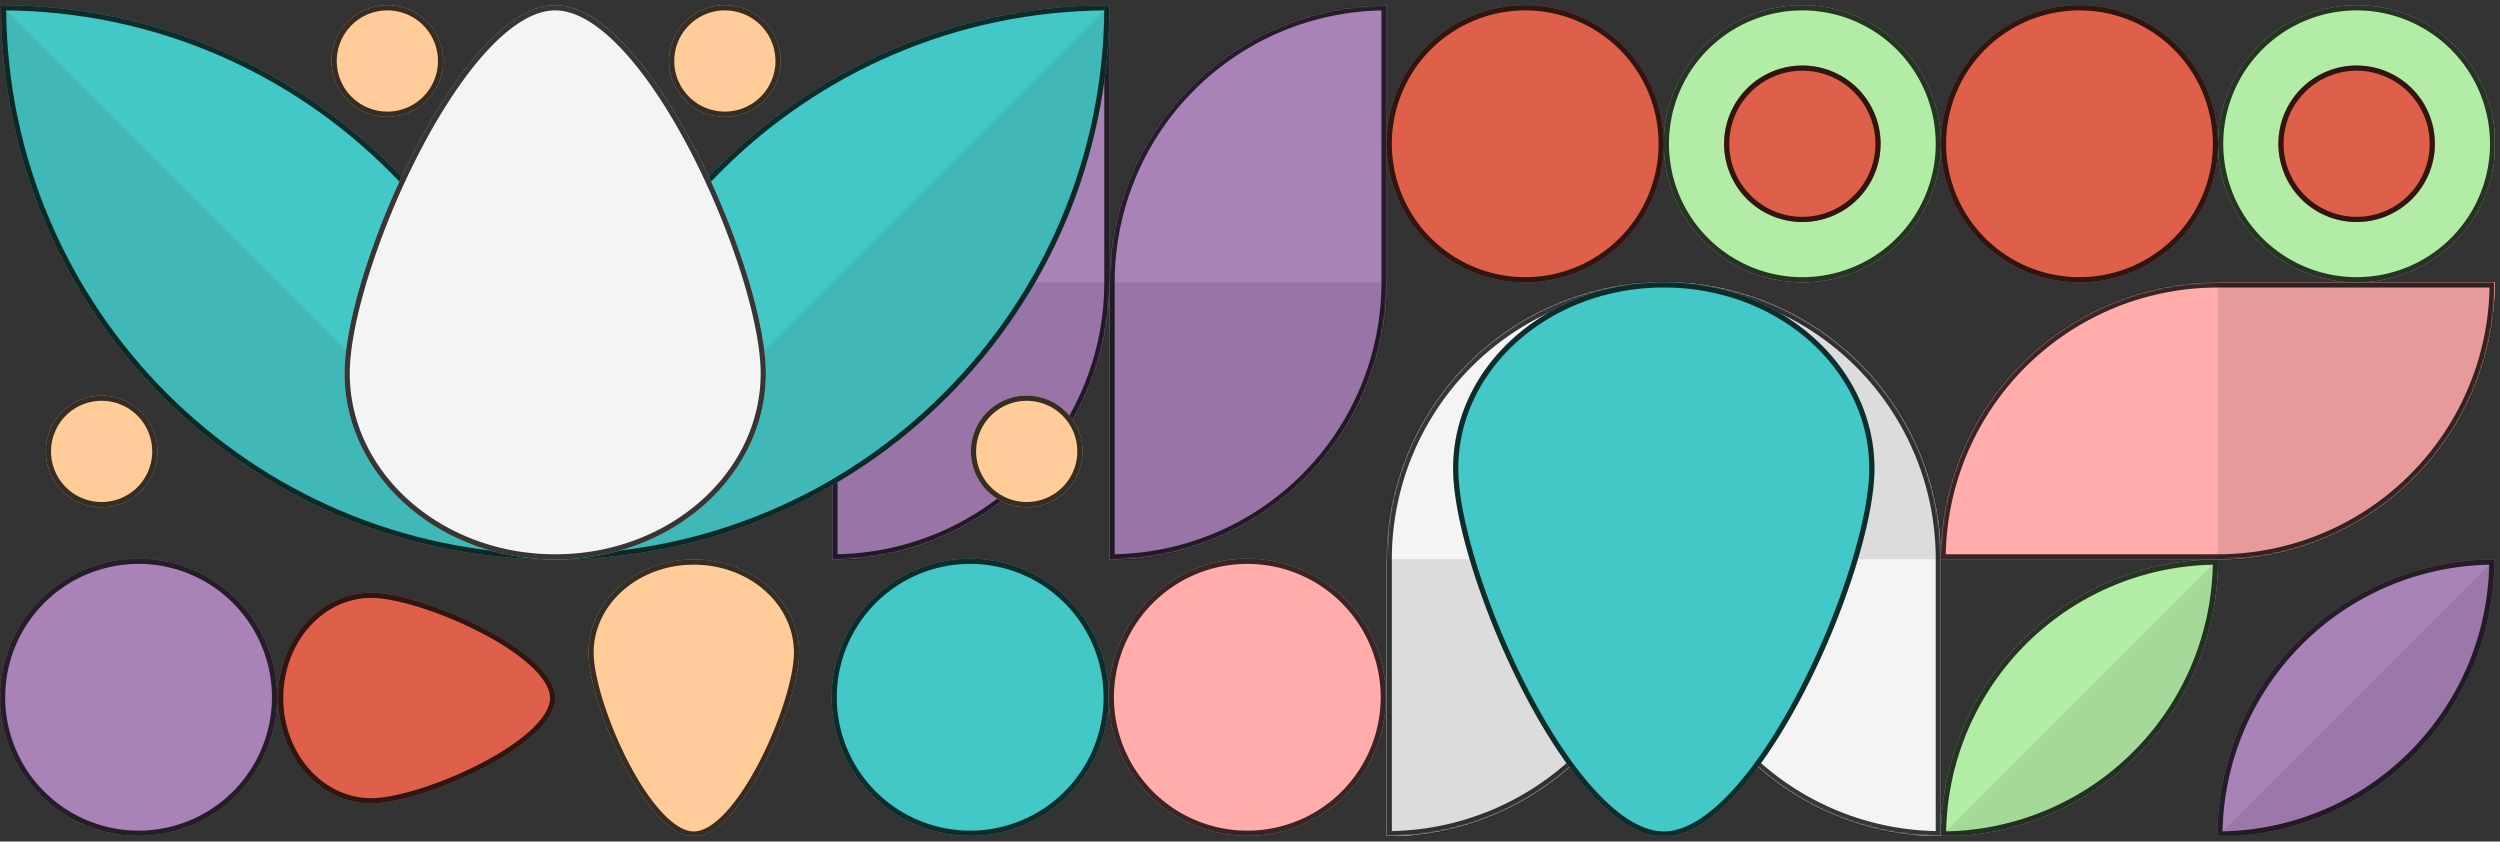 <svg id="Layer_1" data-name="Layer 1" xmlns="http://www.w3.org/2000/svg" xmlns:xlink="http://www.w3.org/1999/xlink" viewBox="0 0 1443.319 485.826"><rect x="0" y="0" width="1443.319" height="485.826" fill="#333333" stroke="none"/><defs><clipPath id="clip-path" transform="translate(0.109 2.549)"><rect width="1440" height="480" style="fill:none"/></clipPath><mask id="mask" x="797.547" y="159.826" width="166" height="326" maskUnits="userSpaceOnUse"><g transform="translate(0.109 2.549)"><g id="path-3-inside-1_2468_17861" data-name="path-3-inside-1 2468 17861"><path d="M960.438,160.277a160,160,0,0,0-160,160v160a160,160,0,0,0,160-160Z" style="fill:#fff;fill-rule:evenodd"/></g></g></mask><mask id="mask-2" x="957.562" y="159.826" width="165.997" height="326" maskUnits="userSpaceOnUse"><g transform="translate(0.109 2.549)"><g id="path-7-inside-2_2468_17861" data-name="path-7-inside-2 2468 17861"><path d="M1120.45,480.277a160.001,160.001,0,0,1-159.997-160v-160a159.997,159.997,0,0,1,159.997,160Z" style="fill:#fff;fill-rule:evenodd"/></g></g></mask><mask id="mask-3" x="477.531" y="0" width="166" height="326" maskUnits="userSpaceOnUse"><g transform="translate(0.109 2.549)"><g id="path-11-inside-3_2468_17861" data-name="path-11-inside-3 2468 17861"><path d="M640.422.451a160,160,0,0,0-160,160v160a160,160,0,0,0,160-160Z" style="fill:#fff;fill-rule:evenodd"/></g></g></mask><mask id="mask-4" x="1117.319" y="160.01" width="326" height="166" maskUnits="userSpaceOnUse"><g transform="translate(0.109 2.549)"><g id="path-15-inside-4_2468_17861" data-name="path-15-inside-4 2468 17861"><path d="M1120.21,320.461a160.003,160.003,0,0,1,160-160h160a159.997,159.997,0,0,1-160,160Z" style="fill:#fff;fill-rule:evenodd"/></g></g></mask><mask id="mask-5" x="637.547" y="0" width="166" height="326" maskUnits="userSpaceOnUse"><g transform="translate(0.109 2.549)"><g id="path-47-inside-5_2468_17861" data-name="path-47-inside-5 2468 17861"><path d="M800.438.451a160,160,0,0,0-160,160v160a160,160,0,0,0,160-160Z" style="fill:#fff;fill-rule:evenodd"/></g></g></mask></defs><g style="clip-path:url(#clip-path)"><path d="M960.438,160.277a160,160,0,0,0-160,160v160a160,160,0,0,0,160-160Z" transform="translate(0.109 2.549)" style="fill:#f4f4f4;fill-rule:evenodd"/><path d="M960.438,320.277a160,160,0,0,1-160,160v-160Z" transform="translate(0.109 2.549)" style="fill:#f4f4f4"/><path d="M960.438,320.277a160,160,0,0,1-160,160v-160Z" transform="translate(0.109 2.549)" style="fill-opacity:0.1"/><g style="mask:url(#mask)"><path d="M960.438,160.277h3v-3h-3Zm-160,320h-3v3h3Zm3-160a157,157,0,0,1,157-157v-6a163,163,0,0,0-163,163Zm0,160v-160h-6v160Zm154-160a157,157,0,0,1-157,157v6a163,163,0,0,0,163-163Zm0-160v160h6v-160Z" transform="translate(0.109 2.549)" style="fill-opacity:0.78"/></g><path d="M1120.45,480.277a160.001,160.001,0,0,1-159.997-160v-160a159.997,159.997,0,0,1,159.997,160Z" transform="translate(0.109 2.549)" style="fill:#f4f4f4;fill-rule:evenodd"/><path d="M1120.45,320.277a159.997,159.997,0,0,0-159.997-160v160Z" transform="translate(0.109 2.549)" style="fill:#f4f4f4"/><path d="M1120.45,320.277a159.997,159.997,0,0,0-159.997-160v160Z" transform="translate(0.109 2.549)" style="fill-opacity:0.1"/><g style="mask:url(#mask-2)"><path d="M1120.45,480.277h3v3h-3Zm-159.997-320h-3v-3h3Zm3,160a156.996,156.996,0,0,0,156.997,157v6a162.999,162.999,0,0,1-162.997-163Zm0-160v160h-6v-160Zm153.997,160a156.999,156.999,0,0,0-156.997-157v-6a162.995,162.995,0,0,1,162.997,163Zm0,160v-160h6v160Z" transform="translate(0.109 2.549)" style="fill-opacity:0.78"/></g><path d="M640.422.451a160,160,0,0,0-160,160v160a160,160,0,0,0,160-160Z" transform="translate(0.109 2.549)" style="fill:#a982b8;fill-rule:evenodd"/><path d="M640.422,160.451a160,160,0,0,1-160,160v-160Z" transform="translate(0.109 2.549)" style="fill:#a982b8"/><path d="M640.422,160.451a160,160,0,0,1-160,160v-160Z" transform="translate(0.109 2.549)" style="fill-opacity:0.1"/><g style="mask:url(#mask-3)"><path d="M640.422.451h3v-3h-3Zm-160,320h-3v3h3Zm3-160a157,157,0,0,1,157-157v-6a163,163,0,0,0-163,163Zm0,160v-160h-6v160Zm154-160a157,157,0,0,1-157,157v6a163,163,0,0,0,163-163Zm0-160V160.451h6V.451Z" transform="translate(0.109 2.549)" style="fill-opacity:0.78"/></g><path d="M1120.21,320.461a160.003,160.003,0,0,1,160-160h160a159.997,159.997,0,0,1-160,160Z" transform="translate(0.109 2.549)" style="fill:#ffacab;fill-rule:evenodd"/><path d="M1280.21,320.461a159.998,159.998,0,0,0,160-160h-160Z" transform="translate(0.109 2.549)" style="fill:#ffacab"/><path d="M1280.21,320.461a159.998,159.998,0,0,0,160-160h-160Z" transform="translate(0.109 2.549)" style="fill-opacity:0.1"/><g style="mask:url(#mask-4)"><path d="M1120.21,320.461v3h-3v-3Zm320-160v-3h3v3Zm-160,160v0Zm0-157a156.999,156.999,0,0,0-157,157h-6a163.002,163.002,0,0,1,163-163Zm160,0h-160v-6h160Zm-160,154a156.999,156.999,0,0,0,157-157h6a163.002,163.002,0,0,1-163,163Zm-160,0h160v6h-160Z" transform="translate(0.109 2.549)" style="fill-opacity:0.78"/></g><path d="M640.438.451c-176.732,0-320,143.269-320,320C497.169,320.451,640.438,177.182,640.438.451Z" transform="translate(0.109 2.549)" style="fill:#44c8c7"/><g style="opacity:0.1"><path d="M320.439,320.431C497.156,320.422,640.411,177.167,640.422.451L320.66,320.211Z" transform="translate(0.109 2.549)" style="fill-opacity:0.78;fill-rule:evenodd"/></g><path d="M321.941,318.948c174.71-.808,316.186-142.283,316.993-316.993C464.224,2.762,322.748,144.238,321.941,318.948Z" transform="translate(0.109 2.549)" style="fill:none;stroke:#000;stroke-opacity:0.78;stroke-width:3px"/><path d="M.438.451C177.169.451,320.438,143.72,320.438,320.451,143.706,320.451.438,177.182.438.451Z" transform="translate(0.109 2.549)" style="fill:#44c8c7"/><g style="opacity:0.1"><path d="M320.436,320.431C143.719,320.422.464,177.167.453.451L320.215,320.211Z" transform="translate(0.109 2.549)" style="fill-opacity:0.78;fill-rule:evenodd"/></g><path d="M318.934,318.948C144.224,318.14,2.748,176.665,1.941,1.955,176.651,2.762,318.127,144.238,318.934,318.948Z" transform="translate(0.109 2.549)" style="fill:none;stroke:#000;stroke-opacity:0.78;stroke-width:3px"/><path d="M198.81,212.971C198.81,153.611,265.812.451,320.428.451S442.047,153.611,442.047,212.971s-54.451,107.48-121.619,107.48S198.81,272.331,198.81,212.971Z" transform="translate(0.109 2.549)" style="fill:#f4f4f4"/><path d="M200.31,212.971c0-14.615,4.136-35.147,11.254-57.799a452.965,452.965,0,0,1,28.907-70.033c11.755-22.789,25.18-43.664,39.021-58.817,13.901-15.22,27.949-24.37,40.936-24.37,12.988,0,27.036,9.151,40.937,24.37,13.841,15.154,27.266,36.028,39.021,58.817a452.963,452.963,0,0,1,28.907,70.033c7.118,22.652,11.254,43.184,11.254,57.799,0,58.362-53.599,105.98-120.119,105.98C253.909,318.951,200.31,271.333,200.31,212.971Z" transform="translate(0.109 2.549)" style="fill:none;stroke:#000;stroke-opacity:0.78;stroke-width:3px"/><path d="M450.584,32.665A32.214,32.214,0,1,1,418.37.451,32.214,32.214,0,0,1,450.584,32.665Z" transform="translate(0.109 2.549)" style="fill:#fc9"/><path d="M449.084,32.665a30.714,30.714,0,1,1-30.714-30.714A30.714,30.714,0,0,1,449.084,32.665Z" transform="translate(0.109 2.549)" style="fill:none;stroke:#000;stroke-opacity:0.78;stroke-width:3px"/><path d="M255.733,32.665A32.214,32.214,0,1,1,223.519.451,32.214,32.214,0,0,1,255.733,32.665Z" transform="translate(0.109 2.549)" style="fill:#fc9"/><path d="M254.233,32.665a30.714,30.714,0,1,1-30.714-30.714A30.714,30.714,0,0,1,254.233,32.665Z" transform="translate(0.109 2.549)" style="fill:none;stroke:#000;stroke-opacity:0.78;stroke-width:3px"/><path d="M90.772,258.064A32.214,32.214,0,1,1,58.558,225.85,32.214,32.214,0,0,1,90.772,258.064Z" transform="translate(0.109 2.549)" style="fill:#fc9"/><path d="M89.272,258.064A30.714,30.714,0,1,1,58.558,227.35,30.714,30.714,0,0,1,89.272,258.064Z" transform="translate(0.109 2.549)" style="fill:none;stroke:#000;stroke-opacity:0.78;stroke-width:3px"/><path d="M624.85,258.064a32.214,32.214,0,1,1-32.214-32.214A32.214,32.214,0,0,1,624.85,258.064Z" transform="translate(0.109 2.549)" style="fill:#fc9"/><path d="M623.35,258.064a30.714,30.714,0,1,1-30.714-30.714A30.714,30.714,0,0,1,623.35,258.064Z" transform="translate(0.109 2.549)" style="fill:none;stroke:#000;stroke-opacity:0.78;stroke-width:3px"/><path d="M1082.06,267.923c0,59.359-67.01,212.519-121.622,212.519-54.616,0-121.619-153.16-121.619-212.519,0-59.36,54.451-107.481,121.619-107.481C1027.61,160.442,1082.06,208.563,1082.06,267.923Z" transform="translate(0.109 2.549)" style="fill:#44c8c7"/><path d="M1080.56,267.923c0,14.614-4.14,35.146-11.26,57.799a453.02,453.02,0,0,1-28.91,70.033c-11.75,22.789-25.18,43.663-39.02,58.817-13.897,15.22-27.944,24.37-40.932,24.37-12.988,0-27.036-9.15-40.937-24.37-13.84-15.154-27.266-36.028-39.02-58.817a452.898,452.898,0,0,1-28.908-70.033c-7.118-22.653-11.254-43.185-11.254-57.799,0-58.363,53.6-105.981,120.119-105.981C1026.96,161.942,1080.56,209.56,1080.56,267.923Z" transform="translate(0.109 2.549)" style="fill:none;stroke:#000;stroke-opacity:0.78;stroke-width:3px"/><path d="M461.251,374.191c0,29.68-33.501,106.26-60.809,106.26s-60.809-76.58-60.809-106.26,27.225-53.74,60.809-53.74S461.251,344.511,461.251,374.191Z" transform="translate(0.109 2.549)" style="fill:#fc9"/><path d="M459.751,374.191c0,7.195-2.042,17.376-5.592,28.675a225.8,225.8,0,0,1-14.405,34.898c-5.86,11.361-12.538,21.736-19.398,29.246-6.92,7.577-13.753,11.941-19.914,11.941s-12.994-4.364-19.914-11.941c-6.86-7.51-13.538-17.885-19.398-29.246a225.799,225.799,0,0,1-14.405-34.898c-3.55-11.299-5.592-21.48-5.592-28.675,0-28.682,26.374-52.24,59.309-52.24S459.751,345.509,459.751,374.191Z" transform="translate(0.109 2.549)" style="fill:none;stroke:#000;stroke-opacity:0.78;stroke-width:3px"/><path d="M214.178,339.637c29.68,0,106.259,33.502,106.259,60.81s-76.579,60.809-106.259,60.809-53.74-27.225-53.74-60.809S184.498,339.637,214.178,339.637Z" transform="translate(0.109 2.549)" style="fill:#de604a"/><path d="M214.178,341.137c7.194,0,17.375,2.042,28.674,5.593a225.659,225.659,0,0,1,34.898,14.405c11.361,5.86,21.736,12.537,29.247,19.397,7.576,6.92,11.94,13.754,11.94,19.915,0,6.16-4.364,12.994-11.94,19.914-7.511,6.86-17.886,13.537-29.247,19.398a225.758,225.758,0,0,1-34.898,14.405c-11.299,3.55-21.48,5.592-28.674,5.592-28.683,0-52.24-26.374-52.24-59.309C161.938,367.511,185.495,341.137,214.178,341.137Z" transform="translate(0.109 2.549)" style="fill:none;stroke:#000;stroke-opacity:0.78;stroke-width:3px"/><path d="M1280.44,320.451a159.998,159.998,0,0,0-160,160A160.003,160.003,0,0,0,1280.44,320.451Z" transform="translate(0.109 2.549)" style="fill:#b3eca6"/><g style="opacity:0.1"><path d="M1120.44,480.441a160.001,160.001,0,0,0,159.99-159.99Z" transform="translate(0.109 2.549)" style="fill-opacity:0.78"/></g><path d="M1121.94,478.944a158.495,158.495,0,0,0,156.99-156.986A158.509,158.509,0,0,0,1121.94,478.944Z" transform="translate(0.109 2.549)" style="fill:none;stroke:#000;stroke-opacity:0.78;stroke-width:3px"/><path d="M1440,320.451a159.998,159.998,0,0,0-160,160A159.997,159.997,0,0,0,1440,320.451Z" transform="translate(0.109 2.549)" style="fill:#a982b8"/><g style="opacity:0.1"><path d="M1280,480.441a159.995,159.995,0,0,0,159.99-159.99Z" transform="translate(0.109 2.549)" style="fill-opacity:0.78"/></g><path d="M1281.51,478.944a158.493,158.493,0,0,0,156.98-156.986A158.494,158.494,0,0,0,1281.51,478.944Z" transform="translate(0.109 2.549)" style="fill:none;stroke:#000;stroke-opacity:0.78;stroke-width:3px"/><path d="M800.438.451a160,160,0,0,0-160,160v160a160,160,0,0,0,160-160Z" transform="translate(0.109 2.549)" style="fill:#a982b8;fill-rule:evenodd"/><path d="M800.438,160.451a160,160,0,0,1-160,160v-160Z" transform="translate(0.109 2.549)" style="fill:#a982b8"/><path d="M800.438,160.451a160,160,0,0,1-160,160v-160Z" transform="translate(0.109 2.549)" style="fill-opacity:0.1"/><g style="mask:url(#mask-5)"><path d="M800.438.451h3v-3h-3Zm-160,320h-3v3h3Zm3-160a157,157,0,0,1,157-157v-6a163,163,0,0,0-163,163Zm0,160v-160h-6v160Zm154-160a157,157,0,0,1-157,157v6a163,163,0,0,0,163-163Zm0-160V160.451h6V.451Z" transform="translate(0.109 2.549)" style="fill-opacity:0.78"/></g><path d="M1440.44,80.461a80,80,0,1,1-80-80A80.002,80.002,0,0,1,1440.44,80.461Z" transform="translate(0.109 2.549)" style="fill:#b3eca6"/><path d="M1438.94,80.461a78.5,78.5,0,1,1-78.5-78.5A78.503,78.503,0,0,1,1438.94,80.461Z" transform="translate(0.109 2.549)" style="fill:none;stroke:#000;stroke-opacity:0.78;stroke-width:3px"/><path d="M1120.44,80.461a80.001,80.001,0,1,1-80-80A80.002,80.002,0,0,1,1120.44,80.461Z" transform="translate(0.109 2.549)" style="fill:#b3eca6"/><path d="M1118.94,80.461a78.501,78.501,0,1,1-78.5-78.5A78.503,78.503,0,0,1,1118.94,80.461Z" transform="translate(0.109 2.549)" style="fill:none;stroke:#000;stroke-opacity:0.78;stroke-width:3px"/><path d="M1280.44,80.461a80,80,0,1,1-80-80A80.002,80.002,0,0,1,1280.44,80.461Z" transform="translate(0.109 2.549)" style="fill:#de604a"/><path d="M1278.94,80.461a78.5,78.5,0,1,1-78.5-78.5A78.503,78.503,0,0,1,1278.94,80.461Z" transform="translate(0.109 2.549)" style="fill:none;stroke:#000;stroke-opacity:0.78;stroke-width:3px"/><path d="M960.438,80.461a80,80,0,1,1-80-80A80,80,0,0,1,960.438,80.461Z" transform="translate(0.109 2.549)" style="fill:#de604a"/><path d="M958.938,80.461a78.5,78.5,0,1,1-78.5-78.5A78.5,78.5,0,0,1,958.938,80.461Z" transform="translate(0.109 2.549)" style="fill:none;stroke:#000;stroke-opacity:0.78;stroke-width:3px"/><path d="M159.891,400A80,80,0,1,1,79.891,320,80,80,0,0,1,159.891,400Z" transform="translate(0.109 2.549)" style="fill:#a982b8"/><path d="M158.391,400A78.5,78.5,0,1,1,79.891,321.5,78.501,78.501,0,0,1,158.391,400Z" transform="translate(0.109 2.549)" style="fill:none;stroke:#000;stroke-opacity:0.78;stroke-width:3px"/><path d="M640,400a80,80,0,1,1-80-80A80,80,0,0,1,640,400Z" transform="translate(0.109 2.549)" style="fill:#44c8c7"/><path d="M638.5,400A78.5,78.5,0,1,1,560,321.5,78.5,78.5,0,0,1,638.5,400Z" transform="translate(0.109 2.549)" style="fill:none;stroke:#000;stroke-opacity:0.78;stroke-width:3px"/><path d="M800,400a80,80,0,1,1-80-80A80,80,0,0,1,800,400Z" transform="translate(0.109 2.549)" style="fill:#ffacab"/><path d="M798.5,400A78.5,78.5,0,1,1,720,321.5,78.5,78.5,0,0,1,798.5,400Z" transform="translate(0.109 2.549)" style="fill:none;stroke:#000;stroke-opacity:0.78;stroke-width:3px"/><path d="M1405.61,80.461a45.17,45.17,0,1,1-45.17-45.171A45.175,45.175,0,0,1,1405.61,80.461Z" transform="translate(0.109 2.549)" style="fill:#de604a"/><path d="M1404.11,80.461a43.67,43.67,0,1,1-43.67-43.671A43.669,43.669,0,0,1,1404.11,80.461Z" transform="translate(0.109 2.549)" style="fill:none;stroke:#000;stroke-opacity:0.78;stroke-width:3px"/><path d="M1085.61,80.461a45.172,45.172,0,1,1-45.17-45.171A45.175,45.175,0,0,1,1085.61,80.461Z" transform="translate(0.109 2.549)" style="fill:#de604a"/><path d="M1084.11,80.461a43.672,43.672,0,1,1-43.67-43.671A43.669,43.669,0,0,1,1084.11,80.461Z" transform="translate(0.109 2.549)" style="fill:none;stroke:#000;stroke-opacity:0.78;stroke-width:3px"/></g></svg>